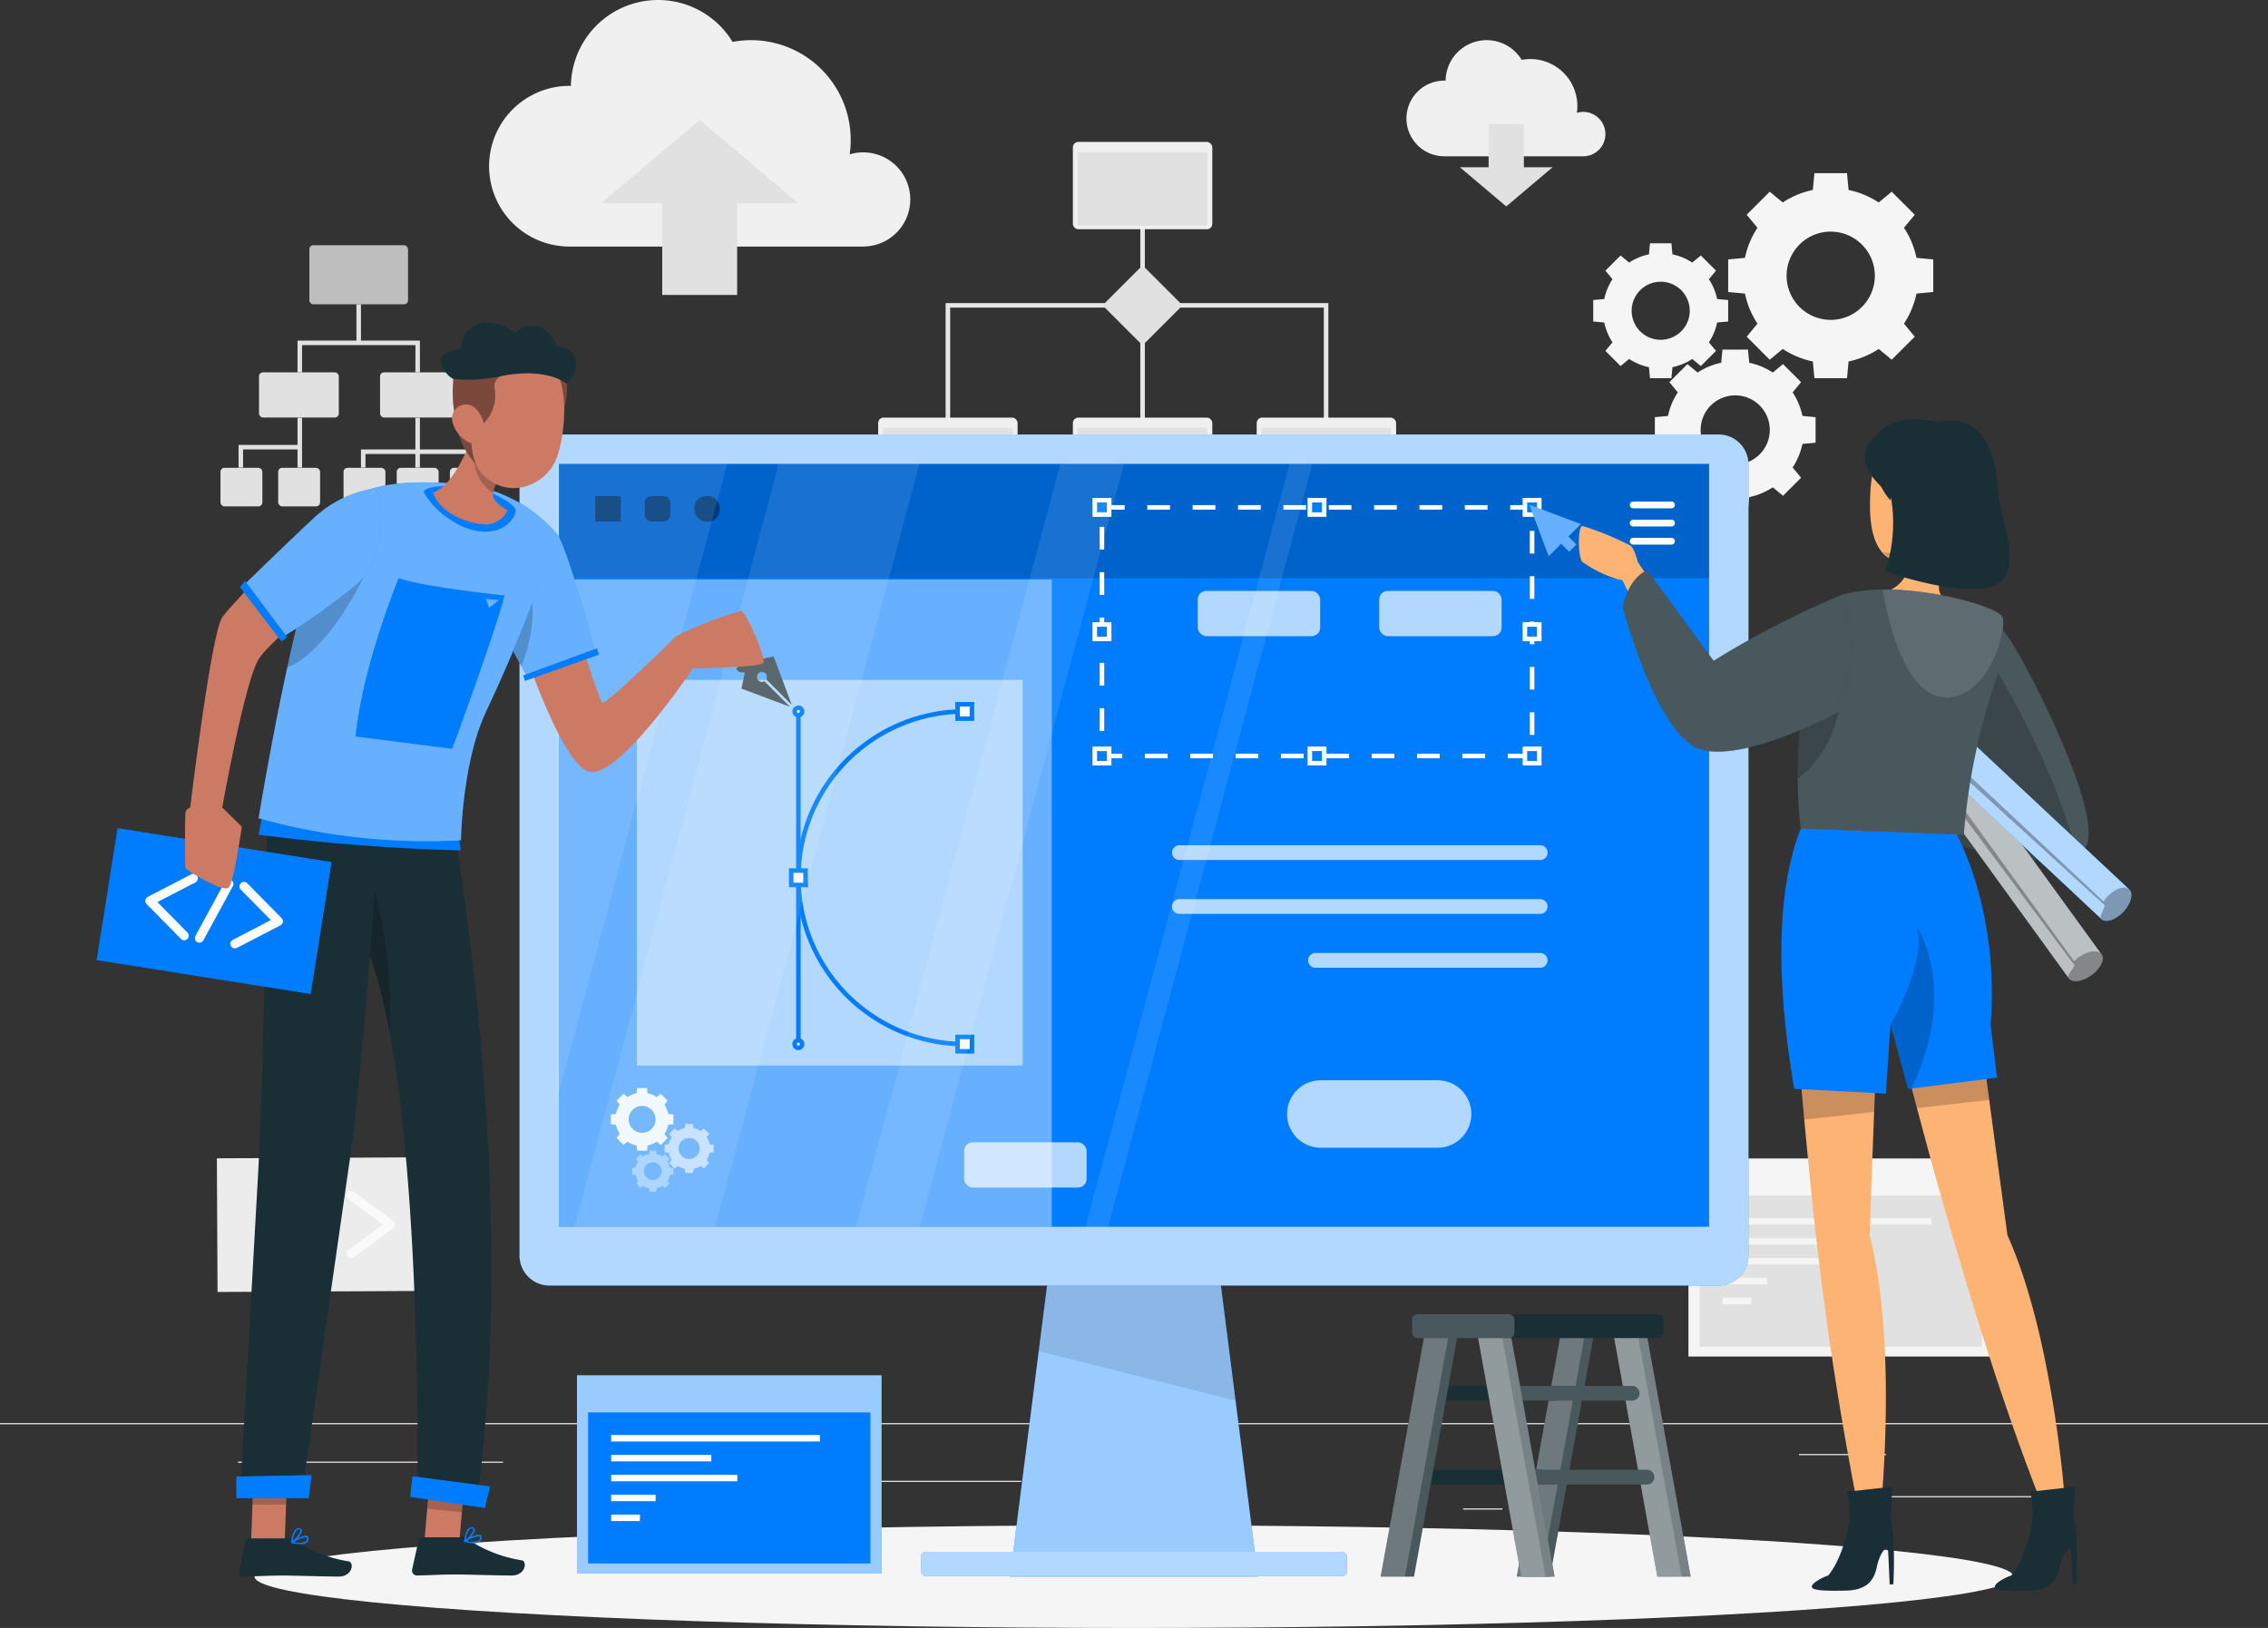 <svg xmlns="http://www.w3.org/2000/svg" width="220.499" height="158.313" viewBox="0 0 220.499 158.313">
  <rect x="0" y="0" width="220.499" height="158.313" fill="#333333" stroke="none"/>
  <g id="グループ_840" data-name="グループ 840" transform="translate(-699.075 -5749.715)">
    <g id="グループ_773" data-name="グループ 773">
      <rect id="長方形_142" data-name="長方形 142" width="220.499" height="0.11" transform="translate(699.075 5888.111)" fill="#ececec"/>
      <rect id="長方形_143" data-name="長方形 143" width="14.607" height="0.11" transform="translate(882.873 5895.21)" fill="#ececec"/>
      <rect id="長方形_144" data-name="長方形 144" width="3.834" height="0.11" transform="translate(841.308 5896.407)" fill="#ececec"/>
      <rect id="長方形_145" data-name="長方形 145" width="8.464" height="0.11" transform="translate(873.968 5891.115)" fill="#ececec"/>
      <rect id="長方形_146" data-name="長方形 146" width="19.048" height="0.11" transform="translate(722.209 5891.855)" fill="#ececec"/>
      <rect id="長方形_147" data-name="長方形 147" width="2.793" height="0.11" transform="translate(745.183 5891.855)" fill="#ececec"/>
      <rect id="長方形_148" data-name="長方形 148" width="41.311" height="0.11" transform="translate(757.053 5893.718)" fill="#ececec"/>
    </g>
    <g id="グループ_793" data-name="グループ 793">
      <g id="グループ_774" data-name="グループ 774">
        <path id="パス_5668" data-name="パス 5668" d="M855.155,5762.752a2.156,2.156,0,0,0-2.775-2.065,4.655,4.655,0,0,0,.048-.662,4.567,4.567,0,0,0-5.408-4.488,3.991,3.991,0,0,0-7.4,2.018c-.022,0-.044,0-.066,0a3.679,3.679,0,1,0,0,7.357h13.509l0,0A2.155,2.155,0,0,0,855.155,5762.752Z" fill="#f0f0f0"/>
        <path id="パス_5669" data-name="パス 5669" d="M847.229,5765.979v-4.2H843.8v4.2h-2.792l4.507,3.808,4.507-3.808Z" fill="#e1e1e1"/>
      </g>
      <g id="グループ_775" data-name="グループ 775">
        <path id="パス_5670" data-name="パス 5670" d="M787.574,5769.112a4.577,4.577,0,0,0-5.895-4.386,9.694,9.694,0,0,0-11.382-10.938,8.476,8.476,0,0,0-15.718,4.286c-.047,0-.094-.008-.141-.008a7.813,7.813,0,0,0,0,15.626h28.691l-.006-.007A4.576,4.576,0,0,0,787.574,5769.112Z" fill="#f0f0f0"/>
        <path id="パス_5671" data-name="パス 5671" d="M763.458,5769.468v8.928h7.283v-8.928h5.93l-9.571-8.088-9.571,8.088Z" fill="#e1e1e1"/>
      </g>
      <g id="グループ_780" data-name="グループ 780">
        <path id="パス_5672" data-name="パス 5672" d="M791.23,5791.416v-12.007H828v11.886" fill="none" stroke="#e7e7e7" stroke-miterlimit="10" stroke-width="0.441"/>
        <line id="線_151" data-name="線 151" y2="23.29" transform="translate(810.159 5768.092)" fill="none" stroke="#e7e7e7" stroke-miterlimit="10" stroke-width="0.441"/>
        <g id="グループ_776" data-name="グループ 776">
          <rect id="長方形_149" data-name="長方形 149" width="13.555" height="8.491" rx="0.523" transform="translate(803.382 5763.518)" fill="#f0f0f0"/>
          <rect id="長方形_150" data-name="長方形 150" width="12.619" height="7.155" rx="0.186" transform="translate(803.85 5764.515)" fill="#e1e1e1"/>
        </g>
        <g id="グループ_777" data-name="グループ 777">
          <rect id="長方形_151" data-name="長方形 151" width="13.555" height="8.491" rx="0.523" transform="translate(784.452 5790.327)" fill="#f0f0f0"/>
          <rect id="長方形_152" data-name="長方形 152" width="12.619" height="7.155" rx="0.186" transform="translate(784.921 5791.324)" fill="#e1e1e1"/>
        </g>
        <g id="グループ_778" data-name="グループ 778">
          <rect id="長方形_153" data-name="長方形 153" width="13.555" height="8.491" rx="0.523" transform="translate(803.382 5790.327)" fill="#f0f0f0"/>
          <rect id="長方形_154" data-name="長方形 154" width="12.619" height="7.155" rx="0.186" transform="translate(803.85 5791.324)" fill="#e1e1e1"/>
        </g>
        <g id="グループ_779" data-name="グループ 779">
          <rect id="長方形_155" data-name="長方形 155" width="13.555" height="8.491" rx="0.523" transform="translate(821.254 5790.327)" fill="#f0f0f0"/>
          <rect id="長方形_156" data-name="長方形 156" width="12.619" height="7.155" rx="0.186" transform="translate(821.722 5791.324)" fill="#e1e1e1"/>
        </g>
        <rect id="長方形_157" data-name="長方形 157" width="5.504" height="5.504" rx="0.355" transform="translate(806.267 5779.408) rotate(-45)" fill="#e1e1e1" style="isolation: isolate"/>
      </g>
      <g id="グループ_783" data-name="グループ 783">
        <rect id="長方形_158" data-name="長方形 158" width="9.592" height="5.748" rx="0.384" transform="translate(729.153 5773.563)" fill="#e1e1e1" opacity="0.8"/>
        <rect id="長方形_159" data-name="長方形 159" width="7.757" height="4.388" rx="0.384" transform="translate(724.256 5785.926)" fill="#e1e1e1"/>
        <rect id="長方形_160" data-name="長方形 160" width="7.757" height="4.388" rx="0.384" transform="translate(736.026 5785.926)" fill="#e1e1e1"/>
        <g id="グループ_781" data-name="グループ 781">
          <rect id="長方形_161" data-name="長方形 161" width="4.072" height="3.748" rx="0.384" transform="translate(732.475 5795.211)" fill="#e1e1e1"/>
          <rect id="長方形_162" data-name="長方形 162" width="4.072" height="3.748" rx="0.384" transform="translate(737.646 5795.211)" fill="#e1e1e1"/>
          <rect id="長方形_163" data-name="長方形 163" width="4.072" height="3.748" rx="0.384" transform="translate(742.817 5795.211)" fill="#e1e1e1"/>
        </g>
        <rect id="長方形_164" data-name="長方形 164" width="4.072" height="3.748" rx="0.384" transform="translate(720.51 5795.211)" fill="#e1e1e1"/>
        <rect id="長方形_165" data-name="長方形 165" width="4.072" height="3.748" rx="0.384" transform="translate(726.122 5795.211)" fill="#e1e1e1"/>
        <g id="グループ_782" data-name="グループ 782">
          <path id="パス_5673" data-name="パス 5673" d="M739.461,5785.926h.441v-3.087h-5.733v-3.528h-.441v3.528H728v3.087h.441v-2.646h11.025Z" fill="#e1e1e1"/>
          <path id="パス_5674" data-name="パス 5674" d="M728,5792.982h-5.733v2.2h.441v-1.764H728v1.764h.441v-4.851H728Z" fill="#e1e1e1"/>
          <path id="パス_5675" data-name="パス 5675" d="M739.9,5793.423v-3.087h-.441v3.087h-5.292v1.764h.441v-1.323h4.851v1.323h.441v-1.323h4.851v1.323h.441v-1.764Z" fill="#e1e1e1"/>
        </g>
      </g>
      <g id="グループ_784" data-name="グループ 784">
        <path id="パス_5676" data-name="パス 5676" d="M867.091,5774.943v3.168l1.632.154a8.464,8.464,0,0,0,1.216,2.926l-1.048,1.266,2.24,2.24,1.266-1.048a8.45,8.45,0,0,0,2.926,1.217l.154,1.631h3.168l.154-1.631a8.449,8.449,0,0,0,2.926-1.217l1.266,1.048,2.24-2.24-1.048-1.266a8.467,8.467,0,0,0,1.217-2.926l1.631-.154v-3.168l-1.631-.153a8.465,8.465,0,0,0-1.217-2.926l1.048-1.266-2.24-2.24-1.266,1.047a8.475,8.475,0,0,0-2.926-1.216l-.154-1.631h-3.168l-.154,1.631a8.475,8.475,0,0,0-2.926,1.216l-1.266-1.047-2.24,2.24,1.048,1.265a8.475,8.475,0,0,0-1.216,2.927Zm9.97-2.7a4.289,4.289,0,1,1-4.289,4.288A4.289,4.289,0,0,1,877.061,5772.239Z" fill="#f5f5f5"/>
        <path id="パス_5677" data-name="パス 5677" d="M869.138,5798.059a6.641,6.641,0,0,0,2.293-.953l.992.821,1.755-1.756-.821-.992a6.611,6.611,0,0,0,.953-2.293l1.278-.12v-2.482l-1.278-.121a6.619,6.619,0,0,0-.953-2.293l.821-.992-1.755-1.755-.992.821a6.631,6.631,0,0,0-2.293-.953l-.121-1.279h-2.482l-.121,1.279a6.63,6.63,0,0,0-2.293.953l-.991-.821-1.756,1.755.821.992a6.619,6.619,0,0,0-.953,2.293l-1.278.121v2.482l1.278.12a6.611,6.611,0,0,0,.953,2.293l-.821.992,1.756,1.756.991-.821a6.641,6.641,0,0,0,2.293.953l.121,1.278h2.482Zm-4.723-6.534a3.361,3.361,0,1,1,3.361,3.36A3.361,3.361,0,0,1,864.415,5791.525Z" fill="#f5f5f5"/>
        <path id="パス_5678" data-name="パス 5678" d="M863.6,5784.623l.833.689,1.475-1.474-.69-.833a5.564,5.564,0,0,0,.8-1.926l1.073-.1v-2.085l-1.073-.1a5.552,5.552,0,0,0-.8-1.926l.69-.833-1.475-1.475-.833.69a5.568,5.568,0,0,0-1.926-.8l-.1-1.074h-2.085l-.1,1.074a5.568,5.568,0,0,0-1.926.8l-.833-.69-1.475,1.475.69.833a5.552,5.552,0,0,0-.8,1.926l-1.073.1v2.085l1.073.1a5.564,5.564,0,0,0,.8,1.926l-.69.833,1.475,1.474.833-.689a5.6,5.6,0,0,0,1.926.8l.1,1.073h2.085l.1-1.074A5.584,5.584,0,0,0,863.6,5784.623Zm-5.892-4.688a2.823,2.823,0,1,1,2.823,2.823A2.823,2.823,0,0,1,857.707,5779.935Z" fill="#f5f5f5"/>
      </g>
      <g id="グループ_787" data-name="グループ 787">
        <g id="グループ_785" data-name="グループ 785">
          <rect id="長方形_166" data-name="長方形 166" width="29.612" height="19.26" transform="translate(863.23 5862.372)" fill="#f5f5f5"/>
        </g>
        <rect id="長方形_167" data-name="長方形 167" width="27.445" height="14.686" transform="translate(864.313 5865.983)" fill="#e1e1e1"/>
        <g id="グループ_786" data-name="グループ 786">
          <rect id="長方形_168" data-name="長方形 168" width="20.302" height="0.632" transform="translate(866.549 5868.177)" fill="#f5f5f5"/>
          <rect id="長方形_169" data-name="長方形 169" width="9.741" height="0.632" transform="translate(866.549 5870.112)" fill="#f5f5f5"/>
          <rect id="長方形_170" data-name="長方形 170" width="12.269" height="0.632" transform="translate(866.549 5872.047)" fill="#f5f5f5"/>
          <rect id="長方形_171" data-name="長方形 171" width="4.324" height="0.632" transform="translate(866.549 5873.982)" fill="#f5f5f5"/>
          <rect id="長方形_172" data-name="長方形 172" width="2.8" height="0.632" transform="translate(866.549 5875.917)" fill="#f5f5f5"/>
        </g>
      </g>
      <g id="グループ_792" data-name="グループ 792">
        <rect id="長方形_173" data-name="長方形 173" width="21.071" height="12.997" transform="matrix(1, -0.005, 0.005, 1, 720.16, 5862.358)" fill="#ececec"/>
        <g id="グループ_791" data-name="グループ 791">
          <g id="グループ_788" data-name="グループ 788">
            <path id="パス_5679" data-name="パス 5679" d="M728.243,5872.088a.443.443,0,0,1-.26-.085l-3.844-2.809a.441.441,0,0,1,0-.71l3.819-2.843a.441.441,0,1,1,.526.707l-3.339,2.486,3.362,2.456a.441.441,0,0,1-.261.8Z" fill="#fafafa"/>
          </g>
          <g id="グループ_789" data-name="グループ 789">
            <path id="パス_5680" data-name="パス 5680" d="M733.232,5872.065a.441.441,0,0,1-.263-.795l3.339-2.487-3.362-2.455a.441.441,0,1,1,.52-.712l3.845,2.808a.441.441,0,0,1,0,.71l-3.819,2.843A.437.437,0,0,1,733.232,5872.065Z" fill="#fafafa"/>
          </g>
          <g id="グループ_790" data-name="グループ 790">
            <path id="パス_5681" data-name="パス 5681" d="M729.735,5872.081a.433.433,0,0,1-.146-.025.441.441,0,0,1-.271-.562l1.981-5.661a.441.441,0,1,1,.832.291l-1.98,5.661A.442.442,0,0,1,729.735,5872.081Z" fill="#fafafa"/>
          </g>
        </g>
      </g>
    </g>
    <ellipse id="_Path_" data-name="&lt;Path&gt;" cx="85.505" cy="4.994" rx="85.505" ry="4.994" transform="translate(723.82 5898.041)" fill="#f5f5f5"/>
    <g id="グループ_799" data-name="グループ 799">
      <g id="グループ_794" data-name="グループ 794">
        <path id="パス_5682" data-name="パス 5682" d="M846.537,5903.036h3.237l4.41-24.362h-3.237Z" fill="#1a2e35"/>
        <path id="パス_5683" data-name="パス 5683" d="M846.537,5903.036h3.237l4.41-24.362h-3.237Z" fill="#fff" opacity="0.2"/>
        <path id="パス_5684" data-name="パス 5684" d="M846.537,5903.036h2.355l4.41-24.362h-2.355Z" fill="#fff" opacity="0.2"/>
      </g>
      <path id="パス_5685" data-name="パス 5685" d="M837.41,5885.921h12.962a.715.715,0,0,0,.716-.715h0a.716.716,0,0,0-.716-.716H837.41a.716.716,0,0,0-.715.716h0A.715.715,0,0,0,837.41,5885.921Z" fill="#1a2e35"/>
      <path id="パス_5686" data-name="パス 5686" d="M835.971,5894.077h12.962a.716.716,0,0,0,.716-.715h0a.716.716,0,0,0-.716-.716H835.971a.716.716,0,0,0-.715.716h0A.715.715,0,0,0,835.971,5894.077Z" fill="#1a2e35"/>
      <g id="グループ_795" data-name="グループ 795">
        <path id="パス_5687" data-name="パス 5687" d="M833.307,5903.036h3.237l4.41-24.362h-3.237Z" fill="#1a2e35"/>
        <path id="パス_5688" data-name="パス 5688" d="M833.307,5903.036h3.237l4.41-24.362h-3.237Z" fill="#fff" opacity="0.2"/>
        <path id="パス_5689" data-name="パス 5689" d="M833.307,5903.036h2.355l4.41-24.362h-2.355Z" fill="#fff" opacity="0.2"/>
      </g>
      <g id="グループ_796" data-name="グループ 796">
        <path id="パス_5690" data-name="パス 5690" d="M863.445,5903.036h-3.237l-4.41-24.362h3.237Z" fill="#1a2e35"/>
        <path id="パス_5691" data-name="パス 5691" d="M863.445,5903.036h-3.237l-4.41-24.362h3.237Z" fill="#fff" opacity="0.4"/>
        <path id="パス_5692" data-name="パス 5692" d="M862.564,5903.036h-2.355l-4.41-24.362h2.355Z" fill="#fff" opacity="0.2"/>
      </g>
      <path id="パス_5693" data-name="パス 5693" d="M857.753,5885.921H844.791a.715.715,0,0,1-.715-.715h0a.716.716,0,0,1,.715-.716h12.962a.716.716,0,0,1,.716.716h0A.716.716,0,0,1,857.753,5885.921Z" fill="#1a2e35"/>
      <path id="パス_5694" data-name="パス 5694" d="M859.192,5894.077H846.23a.715.715,0,0,1-.715-.715h0a.716.716,0,0,1,.715-.716h12.962a.716.716,0,0,1,.716.716h0A.716.716,0,0,1,859.192,5894.077Z" fill="#1a2e35"/>
      <path id="パス_5695" data-name="パス 5695" d="M857.753,5885.921H844.791a.715.715,0,0,1-.715-.715h0a.716.716,0,0,1,.715-.716h12.962a.716.716,0,0,1,.716.716h0A.716.716,0,0,1,857.753,5885.921Z" fill="#fff" opacity="0.2"/>
      <path id="パス_5696" data-name="パス 5696" d="M859.192,5894.077H846.23a.715.715,0,0,1-.715-.715h0a.716.716,0,0,1,.715-.716h12.962a.716.716,0,0,1,.716.716h0A.716.716,0,0,1,859.192,5894.077Z" fill="#fff" opacity="0.2"/>
      <g id="グループ_797" data-name="グループ 797">
        <path id="パス_5697" data-name="パス 5697" d="M850.216,5903.036h-3.237l-4.41-24.362h3.237Z" fill="#1a2e35"/>
        <path id="パス_5698" data-name="パス 5698" d="M850.216,5903.036h-3.237l-4.41-24.362h3.237Z" fill="#fff" opacity="0.4"/>
        <path id="パス_5699" data-name="パス 5699" d="M849.334,5903.036h-2.355l-4.41-24.362h2.355Z" fill="#fff" opacity="0.2"/>
      </g>
      <g id="グループ_798" data-name="グループ 798">
        <rect id="長方形_174" data-name="長方形 174" width="24.463" height="2.324" rx="0.523" transform="translate(836.361 5877.512)" fill="#1a2e35"/>
        <rect id="長方形_175" data-name="長方形 175" width="9.949" height="2.324" rx="0.523" transform="translate(836.361 5877.512)" fill="#fff" opacity="0.2"/>
      </g>
    </g>
    <g id="グループ_802" data-name="グループ 802">
      <g id="グループ_800" data-name="グループ 800">
        <rect id="長方形_176" data-name="長方形 176" width="29.612" height="19.26" transform="translate(755.171 5883.458)" fill="#007cff"/>
        <rect id="長方形_177" data-name="長方形 177" width="29.612" height="19.26" transform="translate(755.171 5883.458)" fill="#fff" opacity="0.6" style="isolation: isolate"/>
      </g>
      <rect id="長方形_178" data-name="長方形 178" width="27.445" height="14.686" transform="translate(756.254 5887.07)" fill="#007cff"/>
      <g id="グループ_801" data-name="グループ 801">
        <rect id="長方形_179" data-name="長方形 179" width="20.302" height="0.632" transform="translate(758.491 5889.264)" fill="#fff"/>
        <rect id="長方形_180" data-name="長方形 180" width="9.741" height="0.632" transform="translate(758.491 5891.199)" fill="#fff"/>
        <rect id="長方形_181" data-name="長方形 181" width="12.269" height="0.632" transform="translate(758.491 5893.134)" fill="#fff"/>
        <rect id="長方形_182" data-name="長方形 182" width="4.324" height="0.632" transform="translate(758.491 5895.069)" fill="#fff"/>
        <rect id="長方形_183" data-name="長方形 183" width="2.8" height="0.632" transform="translate(758.491 5897.003)" fill="#fff"/>
      </g>
    </g>
    <g id="グループ_820" data-name="グループ 820">
      <g id="グループ_803" data-name="グループ 803">
        <path id="パス_5700" data-name="パス 5700" d="M821.378,5903.035H797.27l4.082-32.046H817.3Z" fill="#007cff"/>
        <path id="パス_5701" data-name="パス 5701" d="M821.377,5903.036H797.271l2.793-21.925,1.289-10.123h15.941l1.9,14.933Z" fill="#fff" opacity="0.6"/>
        <path id="パス_5702" data-name="パス 5702" d="M819.2,5885.921l-19.133-4.811,1.289-10.123h15.941Z" opacity="0.1" style="isolation: isolate"/>
      </g>
      <g id="グループ_804" data-name="グループ 804">
        <path id="パス_5703" data-name="パス 5703" d="M866.154,5791.967H752.494a2.908,2.908,0,0,0-2.908,2.908v76.946a2.908,2.908,0,0,0,2.908,2.909h113.66a2.908,2.908,0,0,0,2.908-2.909v-76.946A2.908,2.908,0,0,0,866.154,5791.967Z" fill="#007cff"/>
        <path id="パス_5704" data-name="パス 5704" d="M866.154,5791.967H752.494a2.908,2.908,0,0,0-2.908,2.908v76.946a2.908,2.908,0,0,0,2.908,2.909h113.66a2.908,2.908,0,0,0,2.908-2.909v-76.946A2.908,2.908,0,0,0,866.154,5791.967Z" fill="#fff" opacity="0.7"/>
      </g>
      <rect id="長方形_184" data-name="長方形 184" width="111.824" height="74.198" transform="translate(753.413 5794.815)" fill="#007cff"/>
      <g id="グループ_805" data-name="グループ 805">
        <rect id="長方形_185" data-name="長方形 185" width="41.405" height="2.369" rx="0.457" transform="translate(788.621 5900.627)" fill="#007cff"/>
        <rect id="長方形_186" data-name="長方形 186" width="41.405" height="2.369" rx="0.457" transform="translate(788.621 5900.627)" fill="#fff" opacity="0.7"/>
      </g>
      <g id="グループ_815" data-name="グループ 815">
        <rect id="長方形_187" data-name="長方形 187" width="111.824" height="11.059" transform="translate(753.413 5794.886)" opacity="0.2" style="isolation: isolate"/>
        <rect id="長方形_188" data-name="長方形 188" width="47.92" height="62.937" transform="translate(753.413 5806.076)" fill="#fff" opacity="0.4"/>
        <g id="グループ_809" data-name="グループ 809">
          <rect id="長方形_189" data-name="長方形 189" width="41.817" height="24.177" transform="translate(806.21 5799.056)" fill="none" stroke="#fff" stroke-miterlimit="10" stroke-width="0.441" stroke-dasharray="2.205"/>
          <g id="グループ_806" data-name="グループ 806">
            <rect id="長方形_190" data-name="長方形 190" width="1.398" height="1.398" transform="translate(847.328 5798.357)" fill="#007cff" stroke="#fff" stroke-miterlimit="10" stroke-width="0.441"/>
            <rect id="長方形_191" data-name="長方形 191" width="1.398" height="1.398" transform="translate(847.328 5822.534)" fill="#007cff" stroke="#fff" stroke-miterlimit="10" stroke-width="0.441"/>
            <rect id="長方形_192" data-name="長方形 192" width="1.398" height="1.398" transform="translate(805.511 5798.357)" fill="#007cff" stroke="#fff" stroke-miterlimit="10" stroke-width="0.441"/>
            <rect id="長方形_193" data-name="長方形 193" width="1.398" height="1.398" transform="translate(805.511 5822.534)" fill="#007cff" stroke="#fff" stroke-miterlimit="10" stroke-width="0.441"/>
          </g>
          <g id="グループ_807" data-name="グループ 807">
            <rect id="長方形_194" data-name="長方形 194" width="1.398" height="1.398" transform="translate(826.419 5798.357)" fill="#007cff" stroke="#fff" stroke-miterlimit="10" stroke-width="0.441"/>
            <rect id="長方形_195" data-name="長方形 195" width="1.398" height="1.398" transform="translate(826.419 5822.534)" fill="#007cff" stroke="#fff" stroke-miterlimit="10" stroke-width="0.441"/>
          </g>
          <g id="グループ_808" data-name="グループ 808">
            <rect id="長方形_196" data-name="長方形 196" width="1.398" height="1.398" transform="translate(847.328 5810.446)" fill="#007cff" stroke="#fff" stroke-miterlimit="10" stroke-width="0.441"/>
            <rect id="長方形_197" data-name="長方形 197" width="1.398" height="1.398" transform="translate(805.511 5810.446)" fill="#007cff" stroke="#fff" stroke-miterlimit="10" stroke-width="0.441"/>
          </g>
        </g>
        <rect id="長方形_198" data-name="長方形 198" width="11.902" height="4.404" rx="0.835" transform="translate(833.162 5807.177)" fill="#fff" opacity="0.7"/>
        <rect id="長方形_199" data-name="長方形 199" width="11.902" height="4.404" rx="0.835" transform="translate(815.522 5807.177)" fill="#fff" opacity="0.7"/>
        <rect id="長方形_200" data-name="長方形 200" width="11.902" height="4.404" rx="0.835" transform="translate(792.812 5860.797)" fill="#fff" opacity="0.7"/>
        <g id="グループ_810" data-name="グループ 810">
          <line id="線_152" data-name="線 152" x2="3.722" transform="translate(857.858 5798.818)" fill="none" stroke="#fff" stroke-linecap="round" stroke-linejoin="round" stroke-width="0.661"/>
          <line id="線_153" data-name="線 153" x2="3.722" transform="translate(857.858 5800.583)" fill="none" stroke="#fff" stroke-linecap="round" stroke-linejoin="round" stroke-width="0.661"/>
          <line id="線_154" data-name="線 154" x2="3.722" transform="translate(857.858 5802.346)" fill="none" stroke="#fff" stroke-linecap="round" stroke-linejoin="round" stroke-width="0.661"/>
        </g>
        <rect id="長方形_201" data-name="長方形 201" width="37.508" height="37.508" transform="translate(760.994 5815.832)" fill="#fff" opacity="0.5"/>
        <g id="グループ_811" data-name="グループ 811">
          <line id="線_155" data-name="線 155" y2="32.352" transform="translate(776.695 5818.9)" fill="none" stroke="#007cff" stroke-miterlimit="10" stroke-width="0.441"/>
          <path id="パス_5705" data-name="パス 5705" d="M792.871,5851.252h0a16.176,16.176,0,0,1-16.176-16.176h0a16.176,16.176,0,0,1,16.176-16.176h0" fill="none" stroke="#007cff" stroke-miterlimit="10" stroke-width="0.441"/>
          <rect id="長方形_202" data-name="長方形 202" width="1.398" height="1.398" transform="translate(792.172 5818.201)" fill="#fff" stroke="#007cff" stroke-miterlimit="10" stroke-width="0.441"/>
          <rect id="長方形_203" data-name="長方形 203" width="1.398" height="1.398" transform="translate(792.172 5850.552)" fill="#fff" stroke="#007cff" stroke-miterlimit="10" stroke-width="0.441"/>
          <rect id="長方形_204" data-name="長方形 204" width="1.398" height="1.398" transform="translate(775.996 5834.376)" fill="#fff" stroke="#007cff" stroke-miterlimit="10" stroke-width="0.441"/>
          <path id="パス_5706" data-name="パス 5706" d="M777.057,5818.9a.362.362,0,1,1-.362-.362A.362.362,0,0,1,777.057,5818.9Z" fill="#fff" stroke="#007cff" stroke-miterlimit="10" stroke-width="0.441"/>
          <path id="パス_5707" data-name="パス 5707" d="M777.057,5851.252a.362.362,0,1,1-.362-.363A.362.362,0,0,1,777.057,5851.252Z" fill="#fff" stroke="#007cff" stroke-miterlimit="10" stroke-width="0.441"/>
        </g>
        <path id="パス_5708" data-name="パス 5708" d="M838.839,5861.33H827.485a3.281,3.281,0,0,1-3.281-3.281h0a3.281,3.281,0,0,1,3.281-3.281h11.354a3.281,3.281,0,0,1,3.281,3.281h0A3.281,3.281,0,0,1,838.839,5861.33Z" fill="#fff" opacity="0.7"/>
        <path id="パス_5709" data-name="パス 5709" d="M848.816,5833.348H813.739a.717.717,0,0,1-.717-.717h0a.717.717,0,0,1,.717-.717h35.077a.717.717,0,0,1,.717.717h0A.717.717,0,0,1,848.816,5833.348Z" fill="#fff" opacity="0.7"/>
        <path id="パス_5710" data-name="パス 5710" d="M848.816,5838.586H813.739a.717.717,0,0,1-.717-.717h0a.717.717,0,0,1,.717-.717h35.077a.717.717,0,0,1,.717.717h0A.717.717,0,0,1,848.816,5838.586Z" fill="#fff" opacity="0.7"/>
        <path id="パス_5711" data-name="パス 5711" d="M848.816,5843.824H826.969a.718.718,0,0,1-.717-.718h0a.717.717,0,0,1,.717-.717h21.847a.717.717,0,0,1,.717.717h0A.718.718,0,0,1,848.816,5843.824Z" fill="#fff" opacity="0.7"/>
        <g id="グループ_812" data-name="グループ 812">
          <rect id="長方形_205" data-name="長方形 205" width="2.478" height="2.478" transform="translate(756.945 5797.952)" opacity="0.4" style="isolation: isolate"/>
          <rect id="長方形_206" data-name="長方形 206" width="2.478" height="2.478" rx="0.635" transform="translate(761.763 5797.952)" opacity="0.4" style="isolation: isolate"/>
          <rect id="長方形_207" data-name="長方形 207" width="2.478" height="2.478" rx="1.134" transform="translate(766.581 5797.952)" opacity="0.4" style="isolation: isolate"/>
        </g>
        <g id="グループ_814" data-name="グループ 814">
          <g id="グループ_813" data-name="グループ 813">
            <path id="パス_5712" data-name="パス 5712" d="M764.543,5859.051v-.965l-.5-.047a2.6,2.6,0,0,0-.371-.892l.319-.386-.683-.683-.385.32a2.59,2.59,0,0,0-.892-.371l-.047-.5h-.966l-.047.5a2.582,2.582,0,0,0-.892.371l-.386-.32-.682.683.319.386a2.581,2.581,0,0,0-.371.892l-.5.047v.965l.5.047a2.585,2.585,0,0,0,.371.892l-.319.386.682.683.386-.32a2.563,2.563,0,0,0,.892.371l.047.5h.966l.047-.5a2.571,2.571,0,0,0,.892-.371l.385.32.683-.683-.319-.386a2.585,2.585,0,0,0,.371-.892Zm-3.039.825a1.307,1.307,0,1,1,1.307-1.308A1.308,1.308,0,0,1,761.5,5859.876Z" fill="#fff" opacity="0.9"/>
            <path id="パス_5713" data-name="パス 5713" d="M768.457,5861.777v-.757l-.39-.036a2.01,2.01,0,0,0-.29-.7l.25-.3-.535-.535-.3.251a2.005,2.005,0,0,0-.7-.291l-.036-.39H765.7l-.037.39a2.021,2.021,0,0,0-.7.291l-.3-.251-.535.535.25.3a2.01,2.01,0,0,0-.29.7l-.39.036v.757l.39.037a2.028,2.028,0,0,0,.29.7l-.25.3.535.535.3-.25a2.038,2.038,0,0,0,.7.29l.037.39h.757l.036-.39a2.022,2.022,0,0,0,.7-.29l.3.25.535-.535-.25-.3a2.028,2.028,0,0,0,.29-.7Zm-2.382.646a1.024,1.024,0,1,1,1.025-1.024A1.025,1.025,0,0,1,766.075,5862.423Z" fill="#fff" opacity="0.6"/>
            <path id="パス_5714" data-name="パス 5714" d="M764.543,5863.925v-.635l-.327-.031a1.726,1.726,0,0,0-.244-.587l.21-.254-.45-.449-.254.21a1.68,1.68,0,0,0-.587-.244l-.031-.328h-.635l-.031.328a1.68,1.68,0,0,0-.587.244l-.254-.21-.449.449.21.254a1.687,1.687,0,0,0-.244.587l-.328.031v.635l.328.031a1.683,1.683,0,0,0,.244.587l-.21.254.449.45.254-.211a1.709,1.709,0,0,0,.587.245l.031.327h.635l.031-.327a1.709,1.709,0,0,0,.587-.245l.254.211.45-.45-.21-.254a1.722,1.722,0,0,0,.244-.587Zm-2,.543a.86.86,0,1,1,.86-.86A.86.86,0,0,1,762.543,5864.468Z" fill="#fff" opacity="0.4"/>
          </g>
        </g>
      </g>
      <g id="グループ_817" data-name="グループ 817">
        <g id="グループ_816" data-name="グループ 816">
          <path id="パス_5715" data-name="パス 5715" d="M847.769,5798.807l1.871,5,3.129-3.129Z" fill="#007cff"/>
          <rect id="長方形_208" data-name="長方形 208" width="0.986" height="2.191" transform="translate(850.081 5801.816) rotate(-45)" fill="#007cff"/>
        </g>
        <path id="パス_5716" data-name="パス 5716" d="M852.769,5800.678l-5-1.871,1.871,5,1.216-1.216.775.775.7-.7-.775-.775Z" fill="#fff" opacity="0.4"/>
      </g>
      <g id="グループ_818" data-name="グループ 818">
        <path id="パス_5717" data-name="パス 5717" d="M771.161,5816.678l4.7,1.76-2.466-2.466a.48.48,0,0,1-.578-.074.487.487,0,1,1,.689-.688.481.481,0,0,1,.074.577l2.467,2.467-1.761-4.705-1.558.346-.061-.563-.3-.295-1.727,1.727.295.295.562.061Z" fill="#1a2e35"/>
        <path id="パス_5718" data-name="パス 5718" d="M771.161,5816.678l4.7,1.76-2.466-2.466a.48.48,0,0,1-.578-.074.487.487,0,1,1,.689-.688.481.481,0,0,1,.074.577l2.467,2.467-1.761-4.705-1.558.346-.061-.563-.3-.295-1.727,1.727.295.295.562.061Z" fill="#fff" opacity="0.2"/>
      </g>
      <g id="グループ_819" data-name="グループ 819" opacity="0.1">
        <path id="パス_5719" data-name="パス 5719" d="M769.767,5794.815l-16.573,61.925v-61.925Z" fill="#fff"/>
        <path id="パス_5720" data-name="パス 5720" d="M788.469,5794.815l-19.858,74.2h-13.68l19.854-74.2Z" fill="#fff"/>
        <path id="パス_5721" data-name="パス 5721" d="M808.358,5794.815l-19.858,74.2h-6.187l19.858-74.2Z" fill="#fff"/>
        <path id="パス_5722" data-name="パス 5722" d="M826.673,5794.815l-19.858,74.2H804.6l19.858-74.2Z" fill="#fff"/>
      </g>
    </g>
    <g id="グループ_829" data-name="グループ 829">
      <g id="グループ_822" data-name="グループ 822">
        <path id="パス_5723" data-name="パス 5723" d="M893.952,5811.184c1.565,1.807,9.529,17.148,7.99,20.73s-14.3-.547-14.3-.547l.762-5.054s4.959.174,5.434-.3-6.708-7.644-6.708-7.644Z" fill="#1a2e35"/>
        <g id="グループ_821" data-name="グループ 821" opacity="0.2" style="isolation: isolate">
          <path id="パス_5724" data-name="パス 5724" d="M901.942,5831.916a1.932,1.932,0,0,1-.93.944c-.005,0-.009,0-.014.009-.079.039-.167.079-.255.114a.184.184,0,0,1-.036.013,1.942,1.942,0,0,1-.242.084,5.429,5.429,0,0,1-1.1.23c-.1.013-.211.022-.322.03-.158.014-.317.022-.48.027-.137,0-.278.009-.419.009-4.278,0-10.5-2.007-10.5-2.007l.763-5.058s4.956.176,5.433-.3c.114-.114-.225-.626-.8-1.336l-.009-.009c-1.4-1.724-4.211-4.595-5.371-5.768-.326-.331-.525-.529-.525-.529l6.822-7.188C895.517,5812.988,903.481,5828.331,901.942,5831.916Z" fill="#fff"/>
        </g>
      </g>
      <path id="パス_5725" data-name="パス 5725" d="M901.012,5832.86c-.005,0-.009,0-.014.009-.079.039-.167.079-.255.114a.184.184,0,0,1-.036.013,1.942,1.942,0,0,1-.242.084,5.429,5.429,0,0,1-1.1.23c-.1.013-.211.022-.322.03-.158.014-.317.022-.48.027-.137,0-.278.009-.419.009-4.278,0-10.5-2.007-10.5-2.007l.763-5.058s5.583.472,6.059,0a.055.055,0,0,0,.013-.022c.088-.185-.529-.812-1.442-1.61l-.009-.009c-1.4-1.724-4.211-4.595-5.371-5.768l3.228-3.448,2.456-.265S898.763,5823.969,901.012,5832.86Z" opacity="0.2" style="isolation: isolate"/>
      <g id="グループ_823" data-name="グループ 823">
        <path id="パス_5726" data-name="パス 5726" d="M877.861,5810.681c-.884.641-1.318,1.549-.971,2.029l23.3,32.128c.348.479,1.346.348,2.23-.293s1.319-1.549.972-2.029l-23.3-32.128C879.744,5809.909,878.745,5810.04,877.861,5810.681Z" fill="#1a2e35"/>
        <path id="パス_5727" data-name="パス 5727" d="M880.09,5810.388l23.3,32.129c.347.478-.088,1.387-.97,2.027s-1.881.771-2.228.292l-23.3-32.128a1,1,0,0,1,.085-1.069,2.548,2.548,0,0,1,.442-.577,3.4,3.4,0,0,1,.443-.381C878.744,5810.041,879.743,5809.91,880.09,5810.388Z" fill="#fff" opacity="0.7"/>
        <path id="パス_5728" data-name="パス 5728" d="M903.393,5842.517c.347.478-.088,1.387-.97,2.027s-1.881.771-2.228.292c-.192-.264.289-.663.569-1.242l-23.787-31.955a2.548,2.548,0,0,1,.442-.577l23.306,32.132a3.555,3.555,0,0,1,.44-.385C902.047,5842.17,903.047,5842.038,903.393,5842.517Z" opacity="0.3" style="isolation: isolate"/>
      </g>
      <g id="グループ_824" data-name="グループ 824">
        <path id="パス_5729" data-name="パス 5729" d="M874.975,5809.789c-.746.8-1,1.772-.568,2.176l28.973,27.126c.433.405,1.388.087,2.134-.71s1-1.772.569-2.177l-28.974-27.125C876.677,5808.674,875.722,5808.992,874.975,5809.789Z" fill="#007cff"/>
        <path id="パス_5730" data-name="パス 5730" d="M877.108,5809.079l28.974,27.126c.431.4.176,1.379-.568,2.175s-1.7,1.113-2.133.709l-28.973-27.125a1.006,1.006,0,0,1-.12-1.067,2.645,2.645,0,0,1,.325-.65,3.472,3.472,0,0,1,.363-.458C875.72,5808.994,876.677,5808.675,877.108,5809.079Z" fill="#fff" opacity="0.7"/>
        <path id="パス_5731" data-name="パス 5731" d="M906.082,5836.205c.431.4.176,1.379-.568,2.175s-1.7,1.113-2.133.709c-.238-.223.159-.706.323-1.328L874.288,5810.9a2.645,2.645,0,0,1,.325-.65l28.977,27.129a3.6,3.6,0,0,1,.359-.461C904.694,5836.12,905.651,5835.8,906.082,5836.205Z" opacity="0.3" style="isolation: isolate"/>
      </g>
      <path id="パス_5732" data-name="パス 5732" d="M881.939,5896.359l-2.21.035a332.855,332.855,0,0,1-4.82-33.436c-.154-1.544-.295-3-.419-4.366-.057-.648-.115-1.27-.167-1.87-.265-2.959-.446-5.305-.556-6.756-.079-1.058-.119-1.641-.119-1.641h7.982l-.075,2.033-.247,6.712-.027.768-.167,4.432-.278,7.545C883.575,5880.439,881.939,5896.359,881.939,5896.359Z" fill="#fcb373"/>
      <path id="パス_5733" data-name="パス 5733" d="M899.843,5895.794l-2.174.411c-4.353-10.88-8.441-24.811-11.1-34.544-.41-1.508-.789-2.919-1.129-4.2-.017-.066-.031-.128-.048-.19-.671-2.54-1.187-4.564-1.509-5.847-.247-1.006-.383-1.557-.383-1.557l7.867-1.358.446,3.307.657,4.86.128.953.445,3.311,1.195,8.882C898.745,5879.826,899.843,5895.794,899.843,5895.794Z" fill="#fcb373"/>
      <path id="パス_5734" data-name="パス 5734" d="M892.47,5856.678l-7.03.785c-.017-.066-.031-.128-.048-.19-.671-2.54-1.187-4.564-1.509-5.847l7.93.392Z" opacity="0.2" style="isolation: isolate"/>
      <path id="パス_5735" data-name="パス 5735" d="M881.555,5850.358l-.247,6.712-.027.768-6.791.754c-.057-.648-.115-1.27-.167-1.87-.265-2.959-.446-5.305-.556-6.756Z" opacity="0.2" style="isolation: isolate"/>
      <path id="パス_5736" data-name="パス 5736" d="M875.416,5903.688a4.336,4.336,0,0,1,1.382-.752h0s1.5-1.491,2.228-5.983l1.969-.513a1.677,1.677,0,0,1,1.79.7.972.972,0,0,1,.126.259,11.6,11.6,0,0,1,.21,1.459,40.571,40.571,0,0,1,.028,4.932h-.356l-.141-3.1c-.053-1.051-.857.182-1.088,1.313s-.719,2.337-3.023,2.394C875.852,5904.452,874.737,5904.347,875.416,5903.688Z" fill="#1a2e35"/>
      <path id="パス_5737" data-name="パス 5737" d="M882.854,5897.176c.129-1.051.17-2.879.17-2.879l-4.374.486a8.44,8.44,0,0,1,.093,3.638C880.946,5897.843,882.854,5897.176,882.854,5897.176Z" fill="#1a2e35"/>
      <path id="パス_5738" data-name="パス 5738" d="M893.214,5903.688a4.33,4.33,0,0,1,1.383-.752h0s1.5-1.491,2.227-5.983l1.969-.513a1.676,1.676,0,0,1,1.79.7.974.974,0,0,1,.126.259,11.6,11.6,0,0,1,.21,1.459,40.571,40.571,0,0,1,.028,4.932h-.356l-.141-3.1c-.053-1.051-.857.182-1.087,1.313s-.72,2.337-3.024,2.394C893.651,5904.452,892.535,5904.347,893.214,5903.688Z" fill="#1a2e35"/>
      <path id="パス_5739" data-name="パス 5739" d="M900.652,5897.176c.13-1.051.17-2.879.17-2.879l-4.374.486a8.423,8.423,0,0,1,.093,3.638C898.744,5897.843,900.652,5897.176,900.652,5897.176Z" fill="#1a2e35"/>
      <path id="パス_5740" data-name="パス 5740" d="M893.228,5854.513l-8.321,1.062-.322.04-1.711-6.271-.45,6.721-8.917-.467c-3.974-23.316,2.818-28.824,2.818-28.824l12.1,2.434c5.479,9.312,4.175,20.137,4.175,20.137Z" fill="#007cff"/>
      <g id="グループ_825" data-name="グループ 825">
        <path id="パス_5741" data-name="パス 5741" d="M887.746,5803.279a.625.625,0,0,1-.1.077,4.813,4.813,0,0,1-1.69.827c-1.787.412-3.007.167-3.8-.641h0c-1.116-1.213-1.394-3.361-1.237-5.953a9.743,9.743,0,0,1,.566-3.026c0-.009,0-.038.008-.046.016-.033.029-.078.045-.11a3.536,3.536,0,0,1,2.6-2.159,7.168,7.168,0,0,1,1.532-.172C890.709,5792.023,891.619,5800.393,887.746,5803.279Z" fill="#fcb373"/>
        <path id="パス_5742" data-name="パス 5742" d="M887.641,5803.356a4.692,4.692,0,0,1-1.69.756c-1.787.412-3.007.109-3.8-.712a5.04,5.04,0,0,0,3.206-.262A2.626,2.626,0,0,1,887.641,5803.356Z" opacity="0.2" style="isolation: isolate"/>
        <path id="パス_5743" data-name="パス 5743" d="M888.154,5807.92c.312,1.439-1.552,2.025-1.552,2.025-3.048-1.3-3.614-2.923-3.614-2.923,2.543-1.325,1.807-5.077,1.807-5.077l.518.255,3.631.71s-1.008,1.934-1.141,2.374l0,.012C887.115,5807.6,888.154,5807.92,888.154,5807.92Z" fill="#fcb373"/>
        <path id="パス_5744" data-name="パス 5744" d="M881.47,5794.529a5.315,5.315,0,0,0,3.08,5.066s1.442,3.681,3.564,3.733c2.895.071,5.445-4.048,4.443-8.242C891.257,5789.647,883.016,5789.205,881.47,5794.529Z" fill="#1a2e35"/>
        <path id="パス_5745" data-name="パス 5745" d="M882.849,5798.577c0-.552.446-1.481,1.3-1.355.889.13,1.382,2.323-.8,2.813C883.037,5800.1,882.847,5799.731,882.849,5798.577Z" fill="#fcb373"/>
        <path id="パス_5746" data-name="パス 5746" d="M887.641,5790.763s-3.381-.855-5.249.5c-2.182,1.588-3.01,3.23-.426,5.779,0,0,5.676-1.84,7.563-1.451a20.369,20.369,0,0,1,3.236.94C893.162,5792.787,889.529,5790,887.641,5790.763Z" fill="#1a2e35"/>
        <path id="パス_5747" data-name="パス 5747" d="M882.849,5797.724a14.6,14.6,0,0,1-.5,7.567s8.025,2.784,10.816,1.272.233-6.59.117-9.517-1.389-7.254-5.638-6.283S882.849,5797.724,882.849,5797.724Z" fill="#1a2e35"/>
      </g>
      <path id="パス_5748" data-name="パス 5748" d="M884.907,5855.575l-.322.04-1.711-6.271s3.669-6.266,2.522-9.53C885.559,5840.044,889.511,5845.9,884.907,5855.575Z" opacity="0.2" style="isolation: isolate"/>
      <g id="グループ_826" data-name="グループ 826">
        <path id="パス_5749" data-name="パス 5749" d="M878.036,5807.6s4.035-1.44,10.118.316,6.307,4.347,6.307,4.347a61.347,61.347,0,0,0-4.46,18.625l-15.851-.592S872.26,5816.342,878.036,5807.6Z" fill="#1a2e35"/>
        <path id="パス_5750" data-name="パス 5750" d="M894.463,5812.265A61.415,61.415,0,0,0,890,5830.893l-15.849-.591a42.4,42.4,0,0,1-.291-4.833,47.08,47.08,0,0,1,.441-7.1,26.544,26.544,0,0,1,3.735-10.769s4.035-1.438,10.116.317S894.463,5812.265,894.463,5812.265Z" fill="#fff" opacity="0.2" style="isolation: isolate"/>
      </g>
      <path id="パス_5751" data-name="パス 5751" d="M877.815,5818.968a11.2,11.2,0,0,1-3.955,6.5,47.08,47.08,0,0,1,.441-7.1Z" opacity="0.2" style="isolation: isolate"/>
      <path id="パス_5752" data-name="パス 5752" d="M860.3,5807.327l-2-2.964s-.307-1.287-.692-1.581a27.692,27.692,0,0,0-4.688-1.916c-.461.008-.461,2.99,0,3.5a11.828,11.828,0,0,0,3.516,1.7c.634.111.327,0,.327,0l1.768,3.525Z" fill="#fcb373"/>
      <g id="グループ_827" data-name="グループ 827">
        <path id="パス_5753" data-name="パス 5753" d="M878.036,5807.6a87.067,87.067,0,0,0-12.358,6.375l-6.449-8.8s-1.741.54-2.382,3.564c0,0,3.313,12.62,7.616,13.87s13.352-3.645,13.352-3.645S880.443,5812.393,878.036,5807.6Z" fill="#1a2e35"/>
        <path id="パス_5754" data-name="パス 5754" d="M878.036,5807.6a87.067,87.067,0,0,0-12.358,6.375l-6.449-8.8s-1.741.54-2.382,3.564c0,0,3.313,12.62,7.616,13.87s13.352-3.645,13.352-3.645S880.443,5812.393,878.036,5807.6Z" fill="#fff" opacity="0.2" style="isolation: isolate"/>
      </g>
      <g id="グループ_828" data-name="グループ 828">
        <path id="パス_5755" data-name="パス 5755" d="M882.115,5807.049s1.407,10.071,5.866,10.478,6.455-7.033,5.7-7.936S887.181,5806.982,882.115,5807.049Z" fill="#1a2e35"/>
        <path id="パス_5756" data-name="パス 5756" d="M882.115,5807.049s1.407,10.071,5.866,10.478,6.455-7.033,5.7-7.936S887.181,5806.982,882.115,5807.049Z" fill="#fff" opacity="0.3" style="isolation: isolate"/>
      </g>
    </g>
    <g id="_Group_" data-name="&lt;Group&gt;">
      <path id="パス_5757" data-name="パス 5757" d="M723.489,5899.7h3.265l.27-7.565h-3.269Z" fill="#cc7a63"/>
      <path id="パス_5758" data-name="パス 5758" d="M727.207,5899.318H723.24a.285.285,0,0,0-.278.224l-.644,2.908a.482.482,0,0,0,.372.571.453.453,0,0,0,.106.01c1.283-.02,2.218-.1,3.83-.1.993,0,3.988.1,5.359.1s1.549-1.355.988-1.479a12.943,12.943,0,0,1-5.217-2.032A.792.792,0,0,0,727.207,5899.318Z" fill="#1a2e35"/>
      <path id="パス_5759" data-name="パス 5759" d="M727.432,5899.77a.078.078,0,0,1-.058-.066.071.071,0,0,1,.037-.075c.116-.075,1.171-.723,1.533-.536a.234.234,0,0,1,.133.216.459.459,0,0,1-.162.416.977.977,0,0,1-.627.166A3.957,3.957,0,0,1,727.432,5899.77Zm.224-.108a1.586,1.586,0,0,0,1.163-.058.32.32,0,0,0,.1-.278c0-.062-.029-.092-.05-.092a.178.178,0,0,0-.1-.02A3.18,3.18,0,0,0,727.656,5899.662Z" fill="#007cff"/>
      <path id="パス_5760" data-name="パス 5760" d="M727.411,5899.787a.081.081,0,0,1-.037-.071c0-.045.083-.984.461-1.292a.417.417,0,0,1,.328-.1.253.253,0,0,1,.249.2c.067.345-.586,1.064-.922,1.247h-.038A.071.071,0,0,1,727.411,5899.787Zm.523-1.271a1.837,1.837,0,0,0-.386,1.022c.337-.254.752-.8.71-1.01,0-.02-.012-.079-.112-.079h-.037A.271.271,0,0,0,727.934,5898.516Z" fill="#007cff"/>
      <path id="パス_5761" data-name="パス 5761" d="M723.755,5892.135h3.269l-.141,3.9h-3.269Z" opacity="0.2" style="isolation: isolate"/>
      <path id="パス_5762" data-name="パス 5762" d="M740.305,5899.941l3.37.356.633-7.269-3.37-.356Z" fill="#cc7a63"/>
      <path id="パス_5763" data-name="パス 5763" d="M744.032,5899.214h-3.967a.286.286,0,0,0-.279.224l-.644,2.908a.482.482,0,0,0,.372.571.49.49,0,0,0,.106.011c1.284-.021,2.218-.1,3.83-.1.993,0,3.988.1,5.359.1s1.55-1.355.989-1.479a12.928,12.928,0,0,1-5.218-2.032A.788.788,0,0,0,744.032,5899.214Z" fill="#1a2e35"/>
      <path id="パス_5764" data-name="パス 5764" d="M744.256,5899.667a.08.08,0,0,1-.058-.067.072.072,0,0,1,.037-.075c.117-.074,1.172-.723,1.533-.536a.232.232,0,0,1,.133.216.456.456,0,0,1-.162.416.975.975,0,0,1-.627.166A3.956,3.956,0,0,1,744.256,5899.667Zm.225-.108a1.591,1.591,0,0,0,1.163-.059.32.32,0,0,0,.1-.278c-.005-.062-.029-.091-.05-.091a.174.174,0,0,0-.1-.021A3.158,3.158,0,0,0,744.481,5899.559Z" fill="#007cff"/>
      <path id="パス_5765" data-name="パス 5765" d="M744.235,5899.683a.085.085,0,0,1-.037-.071c0-.045.083-.984.461-1.291a.415.415,0,0,1,.328-.1.255.255,0,0,1,.25.2c.066.345-.586,1.064-.923,1.247h-.037A.074.074,0,0,1,744.235,5899.683Zm.524-1.271a1.83,1.83,0,0,0-.387,1.022c.337-.254.752-.8.711-1.01,0-.02-.013-.078-.112-.078h-.038A.26.26,0,0,0,744.759,5898.412Z" fill="#007cff"/>
      <path id="パス_5766" data-name="パス 5766" d="M740.938,5892.673l3.37.356-.329,3.749-3.37-.356Z" opacity="0.2" style="isolation: isolate"/>
      <path id="パス_5767" data-name="パス 5767" d="M725.1,5825.777h17.332c1.649,9,6.807,40.846,3.106,69.221l-5.868-.728s.543-37.669-4.637-51.6c-.6,7.453-1.3,15.383-1.918,19.6-1.508,10.386-4.736,33.083-4.736,33.083h-5.974s1.222-21.725,1.787-31.932C724.813,5852.347,725.08,5828.053,725.1,5825.777Z" fill="#1a2e35"/>
      <g id="グループ_830" data-name="グループ 830">
        <path id="パス_5768" data-name="パス 5768" d="M746.213,5896.365l-7.263-1.081.222-2.011,7.555.992Z" fill="#007cff"/>
      </g>
      <g id="グループ_831" data-name="グループ 831">
        <path id="パス_5769" data-name="パス 5769" d="M729.1,5895.409h-7.046V5893.3l7.311-.137Z" fill="#007cff"/>
      </g>
      <path id="パス_5770" data-name="パス 5770" d="M735.038,5842.676a46.542,46.542,0,0,1,1.936,7.5,46.685,46.685,0,0,0-1.454-13.666Z" opacity="0.2" style="isolation: isolate"/>
      <path id="パス_5771" data-name="パス 5771" d="M724.614,5828.794l-.4,2.093a190.33,190.33,0,0,0,19.674,1.527l-.262-1.439Z" fill="#007cff"/>
      <path id="パス_5772" data-name="パス 5772" d="M749.233,5810.655s4.2,13.226,7.064,14.091,10.164-10.05,10.164-10.05,6.539-.063,6.831-.51-1.7-5.05-2.177-5.058a36.083,36.083,0,0,0-6.391,2.5c-.221.358-6.754,6.606-7.073,6.43s-2.788-8.046-2.788-8.046Z" fill="#cc7a63"/>
      <path id="パス_5773" data-name="パス 5773" d="M767.3,5814a1.464,1.464,0,0,0,.157-.04c-.029-.017-.053-.033-.077-.049A.558.558,0,0,1,767.3,5814Z" fill="#cc7a63"/>
      <g id="グループ_832" data-name="グループ 832">
        <path id="パス_5774" data-name="パス 5774" d="M746.851,5809.128l.512.943,2.388,4.414.5.91,6.7-2.328s-2.783-10.4-3.75-11.462Z" fill="#007cff"/>
        <path id="パス_5775" data-name="パス 5775" d="M746.851,5809.128l.512.943,2.388,4.414.5.91,6.7-2.328s-2.783-10.4-3.75-11.462Z" fill="#fff" opacity="0.4" style="isolation: isolate"/>
      </g>
      <path id="パス_5776" data-name="パス 5776" d="M747.363,5810.071l2.388,4.414a14.251,14.251,0,0,0,1.047-6.867Z" opacity="0.2" style="isolation: isolate"/>
      <g id="グループ_833" data-name="グループ 833">
        <path id="パス_5777" data-name="パス 5777" d="M753.194,5801.6a14.209,14.209,0,0,0-10.088-4.9c-6.566-.309-8.628.344-11.028,2.487-3.505,3.129-7.86,30.1-7.86,30.1a60.886,60.886,0,0,0,19.677,2.14s.079-7.485,2.447-12.531A140.035,140.035,0,0,0,753.194,5801.6Z" fill="#007cff"/>
        <path id="パス_5778" data-name="パス 5778" d="M724.216,5829.291a60.957,60.957,0,0,0,19.679,2.142s.008-.922.125-2.34c.052-.668.133-1.454.246-2.3.112-.874.266-1.816.463-2.775.1-.515.225-1.035.358-1.554a20.742,20.742,0,0,1,1.253-3.565q.435-.93.846-1.832c.475-1.047.922-2.066,1.341-3.041.878-2.05,1.631-3.927,2.259-5.566.452-1.176.838-2.231,1.16-3.138.359-1.007.641-1.836.846-2.453.27-.817.4-1.264.4-1.264a8.716,8.716,0,0,0-.709-.778,14.34,14.34,0,0,0-9.163-4.1c-.072-.008-.145-.012-.217-.016-5-.233-7.391.089-9.3,1.205a10.352,10.352,0,0,0-1.724,1.284,5.975,5.975,0,0,0-1.2,1.877,40.7,40.7,0,0,0-2,5.848q-.144.527-.29,1.072c-.431,1.635-.854,3.379-1.252,5.143-.113.5-.226,1-.335,1.5-.165.765-.326,1.531-.483,2.284-.4,1.9-.753,3.745-1.067,5.4-.447,2.384-.8,4.378-1.007,5.614C724.3,5828.8,724.216,5829.291,724.216,5829.291Zm19.272-32.326c.464.016.915.052,1.313.1,1.781.237,4.475,1.651,4.407,2.324s-1.1,2.38-3.734,1.965a6.548,6.548,0,0,1-2.558-1.067,7.506,7.506,0,0,1-2.621-2.687C740.17,5797.106,741.881,5796.917,743.488,5796.965Z" fill="#fff" opacity="0.4" style="isolation: isolate"/>
        <path id="パス_5779" data-name="パス 5779" d="M737.829,5805.945s-3.489,8.412-4.187,15.391l9.394,1.2s4.219-11.362,5.089-14.916C748.125,5807.618,740.621,5806.867,737.829,5805.945Z" fill="#007cff"/>
        <path id="パス_5780" data-name="パス 5780" d="M746.29,5807.946l1.308.131-.96.741Z" fill="#fff" opacity="0.4" style="isolation: isolate"/>
      </g>
      <path id="パス_5781" data-name="パス 5781" d="M741.176,5797.619c.709,2.029,3.351,2.954,4.737,3.072a2.356,2.356,0,0,0,2.512-1.362s-1.58-.786-1.424-1.675a4.168,4.168,0,0,1,.652-1.508,8.894,8.894,0,0,1,.541-.746l-2.535-5.434C745.092,5792.338,743.359,5796.86,741.176,5797.619Z" fill="#cc7a63"/>
      <path id="パス_5782" data-name="パス 5782" d="M745.557,5792.491a4.084,4.084,0,0,0,1.444,5.163,4.168,4.168,0,0,1,.652-1.508Z" opacity="0.2" style="isolation: isolate"/>
      <g id="グループ_836" data-name="グループ 836">
        <g id="グループ_834" data-name="グループ 834">
          <path id="パス_5783" data-name="パス 5783" d="M754.06,5785.43s.812,4.479-1.527,6.277-2.576-6.576-2.576-6.576Z" fill="#cc7a63"/>
          <path id="パス_5784" data-name="パス 5784" d="M754.06,5785.43s.812,4.479-1.527,6.277-2.576-6.576-2.576-6.576Z" opacity="0.4" style="isolation: isolate"/>
        </g>
        <path id="パス_5785" data-name="パス 5785" d="M745.7,5795.479a4.086,4.086,0,0,0,4.733,1.449,4.554,4.554,0,0,0,2.536-2.187,4.648,4.648,0,0,0,.2-.438c1.1-2.782,1.345-9.575-1.623-9.321-2.431.207-4.815-.546-6.056,1.559a4.389,4.389,0,0,0-.609,1.966C744.619,5791.732,744.311,5793.615,745.7,5795.479Z" fill="#cc7a63"/>
        <g id="グループ_835" data-name="グループ 835">
          <path id="パス_5786" data-name="パス 5786" d="M747.8,5784.845l.04,1.436a1.065,1.065,0,0,0-.656,1.283,3.885,3.885,0,0,1-1.489,3.679s.02-.521-.428-.439-.579,2.787.152,4.152a7.819,7.819,0,0,1-2.024-4.331,12.81,12.81,0,0,1,.026-5.656Z" fill="#cc7a63"/>
          <path id="パス_5787" data-name="パス 5787" d="M747.8,5784.845l.04,1.436a1.065,1.065,0,0,0-.656,1.283,3.885,3.885,0,0,1-1.489,3.679s.02-.521-.428-.439-.579,2.787.152,4.152a7.819,7.819,0,0,1-2.024-4.331,12.81,12.81,0,0,1,.026-5.656Z" opacity="0.4" style="isolation: isolate"/>
        </g>
        <path id="パス_5788" data-name="パス 5788" d="M743.139,5786.57a14.891,14.891,0,0,0,4.7-.289c4.446-.884,6.335.751,6.335.751a2.8,2.8,0,0,0,.924-2.187c-.131-1.28-1.907-1.5-1.907-1.5a3.471,3.471,0,0,0-1.713-1.876,2.616,2.616,0,0,0-2.358.655,3.85,3.85,0,0,0-3.18-1.015,2.566,2.566,0,0,0-2.051,2.5s-2.007.205-1.963,1.236A2.529,2.529,0,0,0,743.139,5786.57Z" fill="#1a2e35"/>
        <path id="パス_5789" data-name="パス 5789" d="M743.114,5790.935a3.079,3.079,0,0,0,1.528,1.788c.965.484,1.653-.33,1.56-1.349-.092-.9-.7-2.276-1.75-2.325A1.374,1.374,0,0,0,743.114,5790.935Z" fill="#cc7a63"/>
      </g>
      <path id="パス_5790" data-name="パス 5790" d="M727,5814.638c4.161-1.728,7.451-8.869,7.451-8.869l-2.364-1.429-3.21,2.581q-.144.527-.29,1.072c-.431,1.635-.854,3.379-1.252,5.143C727.221,5813.635,727.108,5814.139,727,5814.638Z" opacity="0.2" style="isolation: isolate"/>
      <path id="パス_5791" data-name="パス 5791" d="M749.925,5815.4l7.182-2.638.2.611-7.182,2.559Z" fill="#007cff"/>
      <g id="グループ_838" data-name="グループ 838">
        <rect id="長方形_209" data-name="長方形 209" width="21.071" height="12.997" transform="translate(710.505 5830.245) rotate(9.013)" fill="#007cff"/>
        <g id="グループ_837" data-name="グループ 837">
          <path id="パス_5792" data-name="パス 5792" d="M717.872,5835.131l-4.227,2.191,3.342,3.392" fill="none" stroke="#fff" stroke-linecap="round" stroke-linejoin="round" stroke-width="0.882"/>
          <path id="パス_5793" data-name="パス 5793" d="M721.913,5841.5l4.227-2.191-3.342-3.392" fill="none" stroke="#fff" stroke-linecap="round" stroke-linejoin="round" stroke-width="0.882"/>
          <line id="線_156" data-name="線 156" y1="5.268" x2="2.867" transform="translate(718.459 5835.679)" fill="none" stroke="#fff" stroke-linecap="round" stroke-linejoin="round" stroke-width="0.882"/>
        </g>
      </g>
      <path id="パス_5794" data-name="パス 5794" d="M729.594,5800.343s-7.842,7.873-8.913,9.405-3.116,18.493-3.116,18.493-.43.15-.468.517-.069,5.13,0,5.351,3.681,2.448,4.212,1.918,1.274-5.924,1.274-5.924l-1.9-1.862s2.215-12.493,3.6-14.515,7.1-6.354,7.1-6.354Z" fill="#cc7a63"/>
      <g id="グループ_839" data-name="グループ 839">
        <path id="パス_5795" data-name="パス 5795" d="M735.624,5797.173c1.143,2.421.273,7.518-1.833,9.317a61.763,61.763,0,0,1-7.05,5.059l-3.854-5.037s4.093-4,6.571-6.3A11.222,11.222,0,0,1,735.624,5797.173Z" fill="#007cff"/>
        <path id="パス_5796" data-name="パス 5796" d="M735.624,5797.173c1.143,2.421.273,7.518-1.833,9.317a61.763,61.763,0,0,1-7.05,5.059l-3.854-5.037s4.093-4,6.571-6.3A11.222,11.222,0,0,1,735.624,5797.173Z" fill="#fff" opacity="0.4" style="isolation: isolate"/>
      </g>
      <path id="パス_5797" data-name="パス 5797" d="M722.887,5806.187l-.476.649,4.02,5.254.568-.407Z" fill="#007cff"/>
    </g>
  </g>
</svg>
